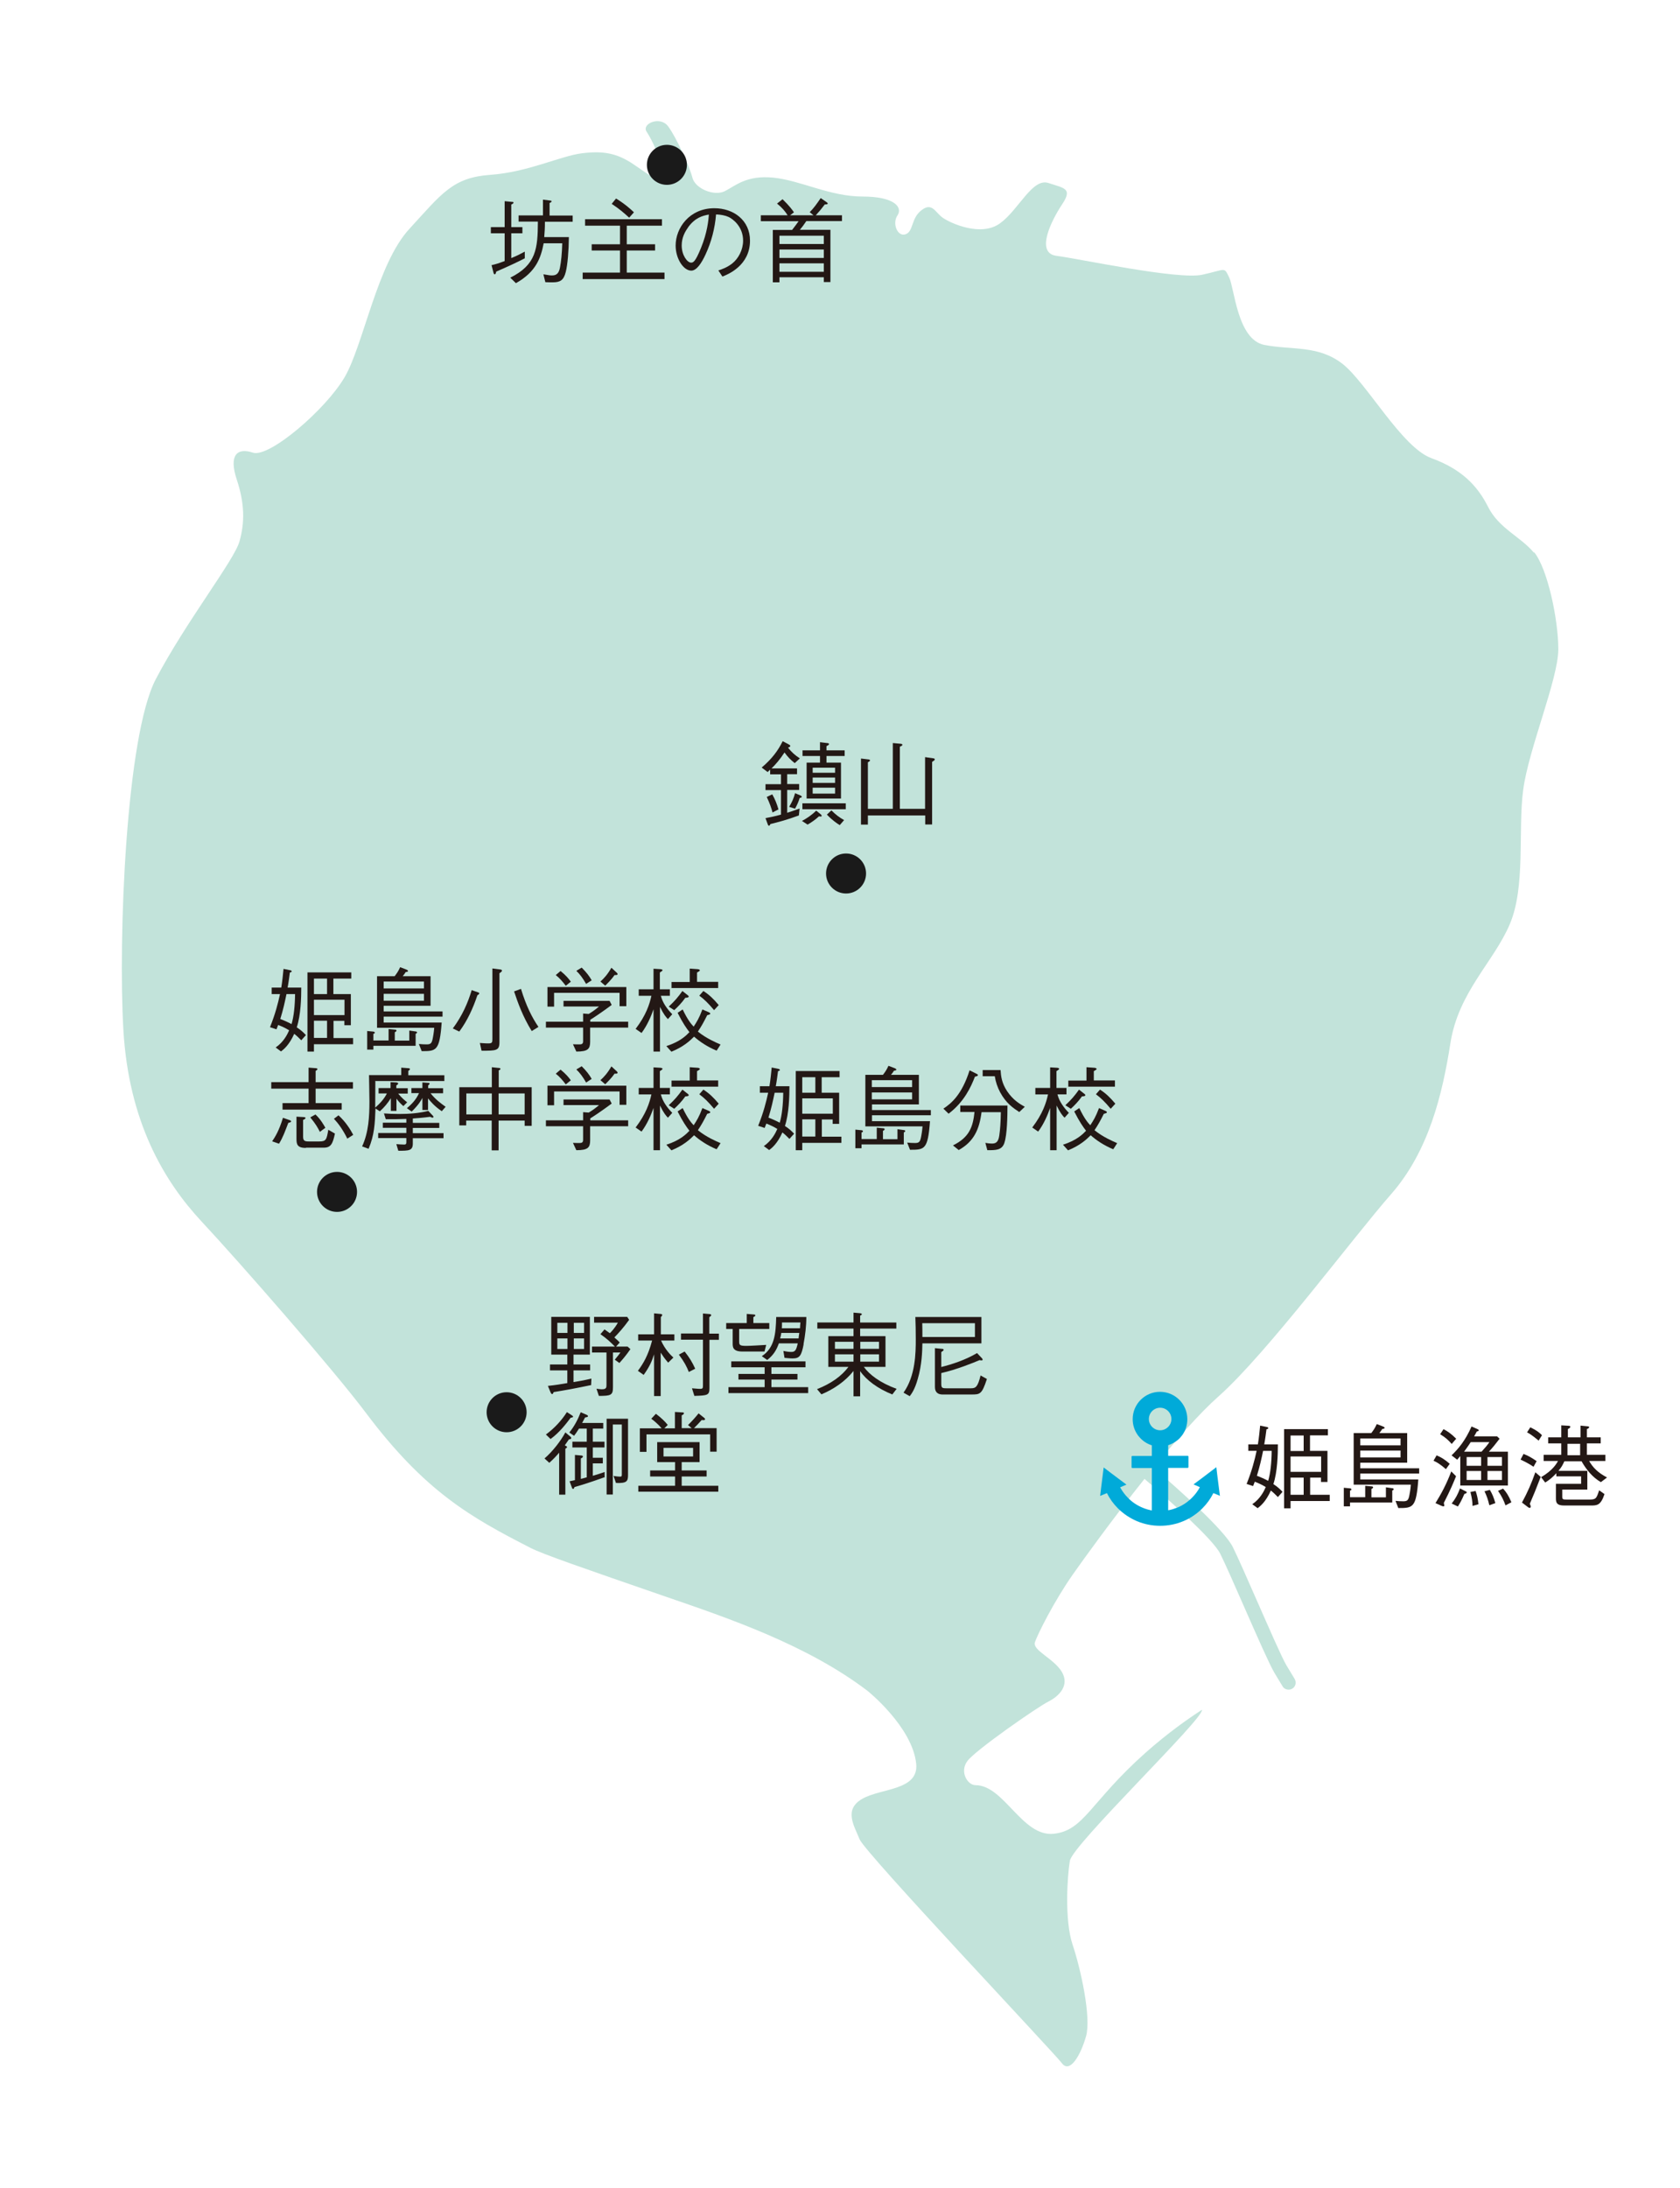 <?xml version="1.0" encoding="UTF-8"?><svg id="b" xmlns="http://www.w3.org/2000/svg" xmlns:xlink="http://www.w3.org/1999/xlink" viewBox="0 0 119.28 155.28"><defs><filter id="d" filterUnits="userSpaceOnUse"><feOffset dx="-1.42" dy="1.42"/><feGaussianBlur result="e" stdDeviation="2.83"/><feFlood flood-color="#929994" flood-opacity=".85"/><feComposite in2="e" operator="in"/><feComposite in="SourceGraphic"/></filter></defs><g id="c"><path d="M110.33,37.81c-.96-1.15-2.49-1.72-3.26-3.26-.77-1.53-1.91-2.68-4.02-3.45-2.11-.77-4.6-5.36-6.32-6.7-1.72-1.34-3.64-.96-5.55-1.34-1.91-.38-2.11-4.02-2.49-4.79-.38-.77-.19-.57-1.91-.19-1.72.38-8.81-1.15-10.34-1.34-1.53-.19-.38-2.49.38-3.64.77-1.15.19-1.15-.96-1.53-1.15-.38-2.11,1.91-3.45,2.87s-3.45,0-4.02-.38-.77-1.15-1.53-.57c-.77.57-.57,1.53-1.15,1.72-.57.19-.96-.77-.57-1.34.38-.57-.19-1.34-2.49-1.34s-4.4-1.15-6.32-1.34c-1.91-.19-2.68.57-3.45.96-.77.38-2.11-.19-2.3-.96-.19-.77-1.15-2.87-1.72-3.64-.57-.77-1.91-.19-1.53.38.38.57,1.15,2.11.96,2.87-.19.77-.77.19-1.91-.57-1.15-.77-2.11-.96-3.64-.77-1.53.19-3.83,1.34-6.51,1.53-2.68.19-3.45,1.34-5.74,3.83-2.3,2.49-3.26,8.23-4.6,10.53-1.34,2.3-5.36,5.74-6.51,5.36s-1.72.19-1.15,1.91c.57,1.72.57,3.06.19,4.4-.38,1.34-3.83,5.74-5.94,9.77-2.11,4.02-2.68,18.38-2.3,24.89.38,6.51,2.87,10.72,5.55,13.6,2.68,2.87,9.38,10.53,11.68,13.6,4.2,5.59,7.44,7.4,11.68,9.57.88.45,3.78,1.45,9.57,3.45,4.45,1.53,10.05,3.42,14.36,6.7,0,0,3.18,2.55,3.45,5.17.19,1.91-2.49,1.72-3.83,2.49-1.34.77-.57,1.91-.19,2.87.38.96,13.79,15.13,14.36,15.89.57.77,1.34-.57,1.72-1.91.38-1.34-.38-4.79-.96-6.51-.57-1.72-.38-4.79-.19-5.94.19-1.15,9.57-10.15,9.38-10.72-.96.62-2.41,1.63-4.02,3.06-3.91,3.48-4.35,5.52-6.51,5.74-2.24.23-3.52-3.45-5.55-3.45-.57,0-1.15-.96-.57-1.72.57-.77,4.98-3.83,5.74-4.21s1.53-1.15.96-2.11c-.57-.96-2.11-1.53-1.91-2.11s1.34-2.87,2.68-4.79c.75-1.07,2.82-3.94,5.1-6.8,1.9,1.64,4.88,4.32,5.37,5.3.33.66.99,2.15,1.68,3.73.94,2.14,1.83,4.16,2.17,4.73l.58.96c.09.16.26.24.43.24.09,0,.18-.02.26-.07.24-.14.31-.45.17-.69l-.58-.96c-.31-.51-1.26-2.69-2.11-4.62-.7-1.59-1.36-3.1-1.7-3.78-.61-1.23-3.91-4.15-5.63-5.63,1.61-1.98,3.27-3.87,4.61-5.06,3.45-3.06,9.57-11.3,12.26-14.36,2.68-3.06,3.64-7.09,4.21-10.72s3.06-5.74,4.21-8.43.57-6.7.96-9.57c.38-2.87,2.49-7.85,2.49-9.96s-.77-5.74-1.72-6.89Z" style="fill:#c2e3da; filter:url(#d); stroke-width:0px;"/><path d="M88.91,106.77c.56-.38.83-.92.96-1.22-.27-.16-.43-.24-.78-.38-.03.09-.08.21-.12.31l-.46-.15c.38-.95.57-1.7.71-2.35h-.59v-.46h.68c.07-.41.13-1.01.16-1.33l.49.1s.09.02.09.08c0,.03-.02.05-.13.08-.02.16-.1.77-.16,1.07h.97c0,.7-.03,1.95-.32,2.82.32.21.47.36.65.55l-.33.37c-.21-.21-.31-.31-.5-.46-.36.8-.75,1.11-.94,1.25l-.39-.29ZM89.68,102.98c-.12.58-.23,1.09-.44,1.77.25.09.56.23.8.36.16-.53.24-1.28.25-2.13h-.61ZM93.02,104.88v1.22h1.39v.44h-2.78v.52h-.46v-5.62h3.11v.44h-1.27v1.1h1.24v2.21h-.46v-.31h-.78ZM92.56,101.89h-.93v1.1h.93v-1.1ZM93.8,104.47v-1.09h-2.17v1.09h2.17ZM92.56,106.1v-1.22h-.93v1.22h.93Z" style="fill:#231815; stroke-width:0px;"/><path d="M98.41,105.57l.42.06c.07,0,.12.03.12.07s-.02.06-.1.1v.85h-3v.27h-.44v-1.32l.42.04c.08,0,.12.04.12.08s-.04.07-.1.08v.47h1.08v-.81l.42.04c.07,0,.14.01.14.07s-.07.09-.12.12v.59h1.03v-.71ZM99.91,101.73v2.09h-3.33v.4h4.18v.37h-4.18v.42h4.12c-.15,2.02-.38,2.03-1.42,2.03l-.2-.51c.16.02.39.03.56.03.3,0,.36-.1.43-.45.01-.07.07-.34.1-.73h-4.06v-3.66h1.25c.16-.21.26-.35.39-.64l.42.16s.14.05.14.11c0,.05-.06.06-.17.08-.07.12-.12.18-.21.29h1.98ZM99.44,102.59v-.49h-2.86v.49h2.86ZM99.44,103.45v-.49h-2.86v.49h2.86Z" style="fill:#231815; stroke-width:0px;"/><path d="M102.66,104.28c-.4-.35-.64-.49-.88-.6l.22-.38c.33.14.59.3.93.6l-.27.38ZM102.51,106.68c.03.14.04.16.04.18,0,.04-.03.06-.07.06-.05,0-.1-.03-.14-.04l-.42-.19c.42-.68.79-1.37,1.12-2.25l.34.34c-.16.4-.38.94-.87,1.9ZM103.07,102.49c-.25-.29-.46-.47-.82-.69l.24-.36c.29.15.55.33.9.68l-.32.37ZM103.68,105.43v-2.08c-.07.08-.08.1-.22.26l-.4-.31c.49-.47.98-1.05,1.42-2.05l.47.21s.04.03.04.07c0,.03,0,.04-.14.08-.08.16-.12.22-.19.34h1.63l.18.17c-.28.37-.49.63-.76.92h1.35v2.4h-3.39ZM103.97,106.04c-.2.47-.33.68-.46.89l-.44-.21c.27-.35.42-.62.59-1.07l.38.19c.06.03.1.05.1.08,0,.08-.13.11-.18.12ZM104.42,102.36c-.17.27-.33.48-.47.68h1.24c.25-.27.4-.45.56-.68h-1.32ZM105.16,103.42h-1.03v.62h1.03v-.62ZM105.16,104.41h-1.03v.64h1.03v-.64ZM104.55,106.88c-.01-.32-.04-.54-.15-.98l.37-.07c.09.27.16.53.2.94l-.42.12ZM105.74,106.83c-.1-.42-.18-.64-.34-.98l.38-.1c.18.31.27.52.39.94l-.42.15ZM106.64,103.42h-1.03v.62h1.03v-.62ZM106.64,104.41h-1.03v.64h1.03v-.64ZM106.89,106.85c-.13-.36-.26-.64-.53-1.03l.36-.16c.22.24.39.49.59.97l-.42.22Z" style="fill:#231815; stroke-width:0px;"/><path d="M108.88,104.11c-.29-.2-.57-.34-.92-.51l.21-.4c.33.12.58.27.93.51l-.22.4ZM108.61,106.73c.03.05.07.14.07.21s-.05.09-.08.09c-.03,0-.05-.01-.12-.06l-.42-.32c.41-.76.66-1.33.95-2.15l.38.33c-.31.81-.53,1.35-.77,1.9ZM109.25,102.26c-.49-.41-.7-.53-.83-.59l.23-.36c.53.25.73.46.83.56l-.24.39ZM113.66,105.2c-.59-.34-1.03-.88-1.37-1.48h-1.22c-.16.34-.18.38-.42.68h2.05v1.33h-1.78v.49c0,.2.03.22.36.22h1.51c.53,0,.55-.06.75-.66l.38.27c-.27.81-.53.81-.99.81h-1.87c-.51,0-.59-.18-.59-.5v-1.04h1.79v-.53h-1.76v-.22c-.27.29-.46.45-.79.66l-.29-.38c.83-.49,1.08-.94,1.2-1.15h-1.02v-.44h1.25v-.81h-.93v-.43h.93v-.85l.51.03c.08.01.13.01.13.07,0,.08-.08.12-.17.16v.59h.9v-.83l.51.05s.1,0,.1.06c0,.07-.11.12-.16.13v.59h.98v.43h-.98v.81h1.31v.44h-1.15c.25.44.6.82,1.27,1.17l-.41.31ZM112.19,102.48h-.9v.81h.9v-.81Z" style="fill:#231815; stroke-width:0px;"/><path d="M37.25,18.34c-.51.26-1.03.51-2.02.94-.01.07-.04.19-.11.19-.05,0-.07-.07-.08-.1l-.14-.55c.31-.07.47-.12.93-.29v-1.97h-.98v-.44h.98v-1.84l.52.05c.06,0,.11.01.11.05,0,.06-.06.08-.16.14v1.6h.79v.44h-.79v1.76c.39-.16.63-.28.96-.46v.47ZM38.69,15.73c0,.51-.02.71-.05,1.1h1.75c-.01.98-.09,1.96-.22,2.47-.15.6-.4.74-.94.74-.09,0-.25,0-.51-.01l-.14-.56c.46.08.49.08.63.08.33,0,.48-.19.55-.57.08-.41.14-.99.16-1.71h-1.32c-.2,1.03-.53,2.02-1.97,2.83l-.4-.39c1.84-.92,1.95-2.05,1.96-3.98h-1.37v-.44h1.73v-1.12l.49.06c.1.01.12.03.12.06,0,.06-.09.1-.14.12v.89h1.64v.44h-1.96Z" style="fill:#231815; stroke-width:0px;"/><path d="M41.37,19.81v-.46h2.65v-1.57h-2.01v-.44h2.01v-1.32h-2.48v-.46h5.46v.46h-2.5v1.32h2.01v.44h-2.01v1.57h2.68v.46h-5.8ZM43.74,14.09c.68.42,1.07.79,1.27.98l-.34.38c-.37-.34-.72-.64-1.24-.98l.31-.38Z" style="fill:#231815; stroke-width:0px;"/><path d="M50.99,19.2c.25-.08.63-.21,1-.5.44-.35.77-.97.77-1.62,0-1-.73-1.54-1.03-1.68-.24-.11-.56-.17-.89-.18-.08.98-.33,1.95-.75,2.85-.27.58-.62,1.14-1.01,1.14-.55,0-1.11-.84-1.11-1.78,0-1.25.98-2.65,2.75-2.65,1.37,0,2.53.86,2.53,2.3,0,1.77-1.57,2.4-1.96,2.55l-.29-.44ZM48.85,16.15c-.21.29-.45.71-.45,1.27,0,.7.4,1.22.66,1.22.14,0,.29,0,.71-1.04.45-1.1.53-1.97.56-2.37-.46.08-.99.23-1.48.91Z" style="fill:#231815; stroke-width:0px;"/><path d="M59.78,15.27v.42h-2.53c-.18.27-.29.42-.46.62h2.17v3.71h-.47v-.34h-3.15v.36h-.47v-3.72h1.37c.22-.28.37-.49.46-.62h-2.68v-.42h1.9c-.18-.29-.39-.54-.75-.83l.39-.31c.49.47.71.78.81.93l-.27.21h1.66l-.27-.22c.27-.27.49-.57.78-1l.42.29s.08.06.08.09c0,.07-.12.07-.21.07-.24.32-.4.51-.64.77h1.87ZM58.49,16.73h-3.15v.59h3.15v-.59ZM58.49,17.71h-3.15v.6h3.15v-.6ZM58.49,18.69h-3.15v.6h3.15v-.6Z" style="fill:#231815; stroke-width:0px;"/><path d="M19.57,74.35c.56-.38.83-.92.96-1.22-.27-.16-.43-.24-.78-.38-.03.09-.08.21-.12.31l-.46-.15c.38-.95.57-1.7.71-2.35h-.59v-.46h.68c.07-.41.13-1.01.16-1.33l.49.1s.09.02.09.08c0,.03-.02.05-.13.08-.02.16-.1.77-.16,1.07h.97c0,.7-.03,1.95-.32,2.82.32.21.47.36.65.55l-.33.37c-.21-.21-.31-.31-.5-.46-.36.8-.75,1.11-.94,1.25l-.39-.29ZM20.34,70.56c-.12.58-.23,1.09-.44,1.77.25.09.56.23.8.36.16-.53.24-1.28.25-2.13h-.61ZM23.68,72.46v1.22h1.39v.44h-2.78v.52h-.46v-5.62h3.11v.44h-1.27v1.1h1.24v2.21h-.46v-.31h-.78ZM23.22,69.46h-.93v1.1h.93v-1.1ZM24.46,72.05v-1.09h-2.17v1.09h2.17ZM23.22,73.67v-1.22h-.93v1.22h.93Z" style="fill:#231815; stroke-width:0px;"/><path d="M29.07,73.15l.42.06c.07,0,.12.03.12.07s-.02.06-.1.1v.85h-3v.27h-.44v-1.32l.42.04c.08,0,.12.04.12.08s-.04.07-.1.08v.47h1.08v-.81l.42.04c.07,0,.14.01.14.07s-.07.09-.12.12v.59h1.03v-.71ZM30.57,69.3v2.09h-3.33v.4h4.18v.37h-4.18v.42h4.12c-.15,2.02-.38,2.03-1.42,2.03l-.2-.51c.16.02.39.03.56.03.3,0,.36-.1.43-.45.01-.07.07-.34.1-.73h-4.06v-3.66h1.25c.16-.21.26-.35.39-.64l.42.16s.14.05.14.11c0,.05-.06.06-.17.08-.07.12-.12.18-.21.29h1.98ZM30.1,70.16v-.49h-2.86v.49h2.86ZM30.1,71.03v-.49h-2.86v.49h2.86Z" style="fill:#231815; stroke-width:0px;"/><path d="M33.9,70.63c-.31.92-.71,1.81-1.29,2.59l-.46-.22c.68-.92,1.07-1.82,1.34-2.72l.44.15s.1.03.1.08c0,.05-.08.1-.13.13ZM35.46,69.07v4.91c0,.6-.23.6-1.27.6l-.12-.55c.36.03.55.03.6.03.27,0,.29-.07.29-.31v-5.01l.54.07c.06,0,.14.03.14.08,0,.07-.1.14-.18.19ZM37.75,73.18c-.64-1.04-.98-2-1.25-2.81l.49-.18c.37,1.22.79,2.04,1.24,2.7l-.47.29Z" style="fill:#231815; stroke-width:0px;"/><path d="M41.9,72.94v1c0,.51-.15.7-.98.7l-.24-.52c.21.01.33.01.41.01.17,0,.31,0,.31-.22v-.97h-2.64v-.42h2.64v-.58l.4.03c.31-.19.47-.31.73-.53h-2.52v-.4h3.27l.15.29c-.7.52-1.27.9-1.52,1.05v.14h2.69v.42h-2.69ZM43.99,71.42v-.95h-4.65v.98h-.47v-1.39h5.6v1.36h-.47ZM40.17,69.97c-.21-.28-.44-.55-.71-.76l.34-.29c.38.31.57.54.73.76l-.36.29ZM41.62,69.85c-.25-.44-.45-.7-.7-.94l.38-.23c.34.34.54.6.71.9l-.4.26ZM43.63,69.21c-.23.34-.55.64-.66.75l-.34-.29c.26-.23.51-.51.78-.98l.39.36s.05.06.05.09c0,.07-.1.07-.22.07Z" style="fill:#231815; stroke-width:0px;"/><path d="M47.42,72.33c-.14-.14-.3-.33-.56-.86v3.17h-.46v-3c-.18.51-.44,1.13-.85,1.68l-.42-.29c.74-.97.99-1.75,1.12-2.35h-.9v-.46h1.05v-1.46l.5.03s.14.01.14.08c0,.04-.12.11-.19.16v1.19h.71v.46h-.64c.13.51.45.94.81,1.31l-.32.36ZM50.87,74.57c-.65-.27-1.2-.64-1.59-.99-.31.31-.77.73-1.61,1.07l-.36-.4c.99-.31,1.43-.77,1.64-.99-.21-.27-.47-.64-.84-1.37l.36-.24c.36.75.6,1.03.78,1.22.22-.34.38-.58.62-1.22l.46.2s.1.05.1.09c0,.06-.05.07-.22.12-.24.48-.41.79-.66,1.16.58.48,1.31.79,1.61.92l-.27.42ZM48.66,70.82c-.27.38-.53.64-.79.88l-.39-.25c.43-.4.68-.7.97-1.11l.38.3s.07.05.07.09c0,.08-.16.09-.24.09ZM47.68,70.14v-.44h1.29v-.95l.57.04c.14.01.15.08.15.09,0,.04-.12.1-.2.15v.66h1.5v.44h-3.3ZM50.7,71.7c-.4-.48-.72-.79-1.05-1.03l.29-.33c.42.27.71.55,1.09,1l-.33.36Z" style="fill:#231815; stroke-width:0px;"/><path d="M21.92,75.78l.52.04s.1.01.1.06-.05.08-.13.13v.8h2.65v.46h-2.65v1.03h1.85v.46h-4.2v-.46h1.85v-1.03h-2.65v-.46h2.65v-1.03ZM19.33,81c.2-.3.48-.73.76-1.66l.46.16s.12.04.12.09c0,.06-.1.09-.2.11-.23.6-.39,1.05-.66,1.48l-.49-.17ZM21.73,81.48c-.62,0-.68-.25-.68-.64v-1.58l.51.03s.13,0,.13.06c0,.07-.09.11-.17.14v1.18c0,.29.1.35.39.35h.76c.49,0,.52-.14.64-.83l.47.27c-.15.69-.27,1-.78,1h-1.29ZM22.39,79.1c.36.32.63.8.71.95l-.39.29c-.14-.29-.31-.58-.68-1.03l.36-.2ZM24.04,79.17c.51.47.82.97,1.04,1.38l-.42.27c-.34-.68-.65-1.09-.95-1.41l.33-.25Z" style="fill:#231815; stroke-width:0px;"/><path d="M26.65,76.71c0,.47-.01,1.89-.01,1.91.33-.29.64-.62.83-1.01h-.59v-.38h.85v-.42l.4.02s.14.01.14.07c0,.07-.09.12-.13.14v.2h.81v.38h-.68c.23.29.48.5.64.62l-.27.27c-.23-.2-.37-.36-.49-.53v.87h-.4v-.9c-.23.36-.44.62-.78.93l-.31-.2c-.04,1.07-.08,1.9-.49,2.86l-.46-.17c.46-.99.52-2.11.52-3.19,0-.51-.03-1.66-.03-1.87h2.29v-.53l.5.04s.12,0,.12.07c0,.04-.1.1-.12.12v.31h2.56v.41h-4.87ZM29.31,80.78v.39c0,.51-.29.51-1.03.51l-.14-.47c.15.01.4.03.55.03s.16-.07.16-.18v-.28h-2v-.36h2v-.37h-1.67v-.36h1.67v-.27c-.48.02-1.09.03-1.46.02l-.13-.41c.27.02.67.04,1.07.04.7,0,1.4-.05,2.08-.22l.32.34s.05.06.05.08c0,.05-.04.06-.08.06-.04,0-.12-.04-.16-.06-.52.07-.96.1-1.23.12v.31h1.88v.36h-1.88v.37h2.18v.36h-2.18ZM31.35,78.86c-.49-.33-.78-.67-.96-.9v.83h-.4v-.86c-.09.17-.25.47-.76.97l-.34-.24c.32-.27.64-.58.86-1.07h-.54v-.36h.78v-.4l.39.03c.05,0,.12,0,.12.06,0,.04-.07.09-.1.12v.2h1.06v.36h-.89c.35.44.72.71,1.07.96l-.28.32Z" style="fill:#231815; stroke-width:0px;"/><path d="M37.25,79.91v-.37h-1.85v2.11h-.49v-2.11h-1.81v.34h-.49v-2.71h2.31v-1.42l.46.05c.08,0,.15.01.15.07,0,.05-.05.08-.12.1v1.2h2.34v2.74h-.49ZM34.92,77.61h-1.81v1.49h1.81v-1.49ZM37.25,77.61h-1.85v1.49h1.85v-1.49Z" style="fill:#231815; stroke-width:0px;"/><path d="M41.9,79.94v1c0,.51-.15.7-.98.7l-.24-.52c.21.01.33.01.41.01.17,0,.31,0,.31-.22v-.97h-2.64v-.42h2.64v-.58l.4.03c.31-.19.47-.31.73-.53h-2.52v-.4h3.27l.15.29c-.7.52-1.27.9-1.52,1.05v.14h2.69v.42h-2.69ZM43.99,78.42v-.95h-4.65v.98h-.47v-1.39h5.6v1.36h-.47ZM40.17,76.97c-.21-.28-.44-.55-.71-.76l.34-.29c.38.31.57.54.73.76l-.36.29ZM41.62,76.85c-.25-.44-.45-.7-.7-.94l.38-.23c.34.34.54.6.71.9l-.4.26ZM43.63,76.21c-.23.34-.55.64-.66.75l-.34-.29c.26-.23.51-.51.78-.98l.39.36s.05.06.05.09c0,.07-.1.07-.22.07Z" style="fill:#231815; stroke-width:0px;"/><path d="M47.42,79.33c-.14-.14-.3-.33-.56-.86v3.17h-.46v-3c-.18.51-.44,1.13-.85,1.68l-.42-.29c.74-.97.99-1.75,1.12-2.35h-.9v-.46h1.05v-1.46l.5.03s.14.01.14.08c0,.04-.12.11-.19.16v1.19h.71v.46h-.64c.13.51.45.94.81,1.31l-.32.36ZM50.87,81.57c-.65-.27-1.2-.64-1.59-.99-.31.31-.77.73-1.61,1.07l-.36-.4c.99-.31,1.43-.77,1.64-.99-.21-.27-.47-.64-.84-1.37l.36-.24c.36.75.6,1.03.78,1.22.22-.34.38-.58.62-1.22l.46.2s.1.05.1.09c0,.06-.05.07-.22.12-.24.48-.41.79-.66,1.16.58.48,1.31.79,1.61.92l-.27.42ZM48.66,77.82c-.27.38-.53.64-.79.88l-.39-.25c.43-.4.68-.7.97-1.11l.38.3s.07.05.07.09c0,.08-.16.09-.24.09ZM47.68,77.14v-.44h1.29v-.95l.57.04c.14.01.15.08.15.09,0,.04-.12.1-.2.15v.66h1.5v.44h-3.3ZM50.7,78.7c-.4-.48-.72-.79-1.05-1.03l.29-.33c.42.27.71.55,1.09,1l-.33.36Z" style="fill:#231815; stroke-width:0px;"/><path d="M54.23,81.35c.56-.38.83-.92.96-1.22-.27-.16-.43-.24-.78-.38-.03.09-.08.21-.12.31l-.46-.15c.38-.95.57-1.7.71-2.35h-.59v-.46h.68c.07-.41.13-1.01.16-1.33l.49.1s.09.02.09.08c0,.03-.02.05-.13.08-.02.16-.1.77-.16,1.07h.97c0,.7-.03,1.95-.32,2.82.32.21.47.36.65.55l-.33.37c-.21-.21-.31-.31-.5-.46-.36.8-.75,1.11-.94,1.25l-.39-.29ZM55,77.56c-.12.58-.23,1.09-.44,1.77.25.09.56.23.8.36.16-.53.24-1.28.25-2.13h-.61ZM58.35,79.46v1.22h1.39v.44h-2.78v.52h-.46v-5.62h3.11v.44h-1.27v1.1h1.24v2.21h-.46v-.31h-.78ZM57.89,76.46h-.93v1.1h.93v-1.1ZM59.13,79.05v-1.09h-2.17v1.09h2.17ZM57.89,80.67v-1.22h-.93v1.22h.93Z" style="fill:#231815; stroke-width:0px;"/><path d="M63.73,80.15l.42.06c.07,0,.12.03.12.07s-.02.06-.1.1v.85h-3v.27h-.44v-1.32l.42.04c.08,0,.12.04.12.08s-.04.07-.1.08v.47h1.08v-.81l.42.04c.07,0,.14.01.14.07s-.07.09-.12.12v.59h1.03v-.71ZM65.24,76.3v2.09h-3.33v.4h4.18v.37h-4.18v.42h4.12c-.15,2.02-.38,2.03-1.42,2.03l-.2-.51c.16.02.39.03.56.03.3,0,.36-.1.43-.45.01-.07.07-.34.1-.73h-4.06v-3.66h1.25c.16-.21.26-.35.39-.64l.42.16s.14.05.14.11c0,.05-.06.06-.17.08-.07.12-.12.18-.21.29h1.98ZM64.76,77.16v-.49h-2.86v.49h2.86ZM64.76,78.03v-.49h-2.86v.49h2.86Z" style="fill:#231815; stroke-width:0px;"/><path d="M69.22,76.42c-.27.71-.76,1.79-1.87,2.63l-.37-.36c.55-.36,1.31-.98,1.86-2.72l.46.23c.08.04.13.06.13.11,0,.06-.07.08-.21.11ZM71.31,81.13c-.18.51-.59.51-1.21.51l-.14-.52c.12.02.29.05.48.05.31,0,.45-.16.51-.58.06-.41.1-.94.11-1.65h-1.37c-.16,1.24-.55,2.09-1.62,2.69l-.41-.33c1.16-.57,1.42-1.31,1.53-2.37h-1.01v-.46h3.35c0,.73-.02,2.07-.22,2.65ZM72.38,78.94c-.44-.29-.94-.62-1.37-1.41-.19-.36-.32-.74-.38-1.14h-.86v-.44h1.27c.03.42.07.91.47,1.51.42.62.88.89,1.25,1.1l-.39.37Z" style="fill:#231815; stroke-width:0px;"/><path d="M75.58,79.33c-.14-.14-.3-.33-.56-.86v3.17h-.46v-3c-.18.51-.44,1.13-.85,1.68l-.42-.29c.74-.97.99-1.75,1.12-2.35h-.9v-.46h1.05v-1.46l.5.03s.14.01.14.08c0,.04-.12.11-.19.16v1.19h.71v.46h-.64c.13.51.45.94.81,1.31l-.32.36ZM79.03,81.57c-.65-.27-1.2-.64-1.59-.99-.31.31-.77.73-1.61,1.07l-.36-.4c.99-.31,1.43-.77,1.64-.99-.21-.27-.47-.64-.84-1.37l.36-.24c.36.75.6,1.03.78,1.22.22-.34.38-.58.62-1.22l.46.2s.1.05.1.09c0,.06-.05.07-.22.12-.24.48-.41.79-.66,1.16.58.48,1.31.79,1.61.92l-.27.42ZM76.82,77.82c-.27.38-.53.64-.79.88l-.39-.25c.43-.4.68-.7.97-1.11l.38.3s.07.05.07.09c0,.08-.16.09-.24.09ZM75.85,77.14v-.44h1.29v-.95l.57.04c.14.01.15.08.15.09,0,.04-.12.1-.2.15v.66h1.5v.44h-3.3ZM78.86,78.7c-.4-.48-.72-.79-1.05-1.03l.29-.33c.42.27.71.55,1.09,1l-.33.36Z" style="fill:#231815; stroke-width:0px;"/><path d="M41.98,98.31c-1.2.25-1.81.36-2.67.5-.02.04-.05.14-.1.14-.07,0-.1-.08-.12-.12l-.19-.46c.56-.06.93-.12,1.38-.2v-.9h-1.23v-.42h1.23v-.7h-1.14v-2.68h2.74v2.68h-1.16v.7h1.18v.42h-1.18v.83c.57-.09.86-.15,1.27-.25l-.02.46ZM40.29,93.89h-.72v.72h.72v-.72ZM40.29,95h-.72v.75h.72v-.75ZM41.47,93.89h-.73v.72h.73v-.72ZM41.47,95h-.73v.75h.73v-.75ZM43.97,96.74l-.32-.23c.25-.31.32-.39.4-.51h-.53v2.46c0,.57-.14.62-1,.62l-.17-.51c.08.01.26.04.39.04.32,0,.32-.14.32-.32v-2.29h-1.03v-.42h1.63c-.3-.3-.55-.55-1.03-.88l.29-.34c.16.11.2.14.38.27.1-.1.34-.34.57-.75h-1.69v-.41h2.35l.14.21c-.42.58-.75.94-1.05,1.25.25.22.28.25.38.36l-.26.29h.82l.2.18c-.32.46-.57.75-.78.98Z" style="fill:#231815; stroke-width:0px;"/><path d="M46.93,95.14c.29.66.7,1.05.88,1.22l-.37.36c-.26-.3-.36-.45-.53-.71v3.08h-.47v-2.96c-.15.47-.31.86-.74,1.46l-.41-.29c.38-.51.73-1.09,1.01-2.15h-.99v-.44h1.13v-1.49l.42.04c.09,0,.16.02.16.08,0,.04-.08.12-.1.15v1.22h.96v.44h-.94ZM48.91,97.39c-.16-.4-.31-.7-.71-1.24l.41-.22c.35.44.55.78.75,1.22l-.45.23ZM50.37,95.09v3.46c0,.49-.16.5-1.07.53l-.17-.54c.39.04.59.04.6.04.18,0,.18-.08.18-.27v-3.22h-1.56v-.44h1.56v-1.42l.46.04c.08,0,.13.05.13.08,0,.03-.1.12-.14.15v1.16h.68v.44h-.68Z" style="fill:#231815; stroke-width:0px;"/><path d="M52.48,94.33v.87c0,.27.03.33.51.33.26,0,1.1-.05,1.41-.07l-.12.47h-1.58c-.68,0-.68-.34-.68-.57v-1.03h-.46v-.42h1.46v-.65l.49.04c.12,0,.12.06.12.07,0,.04-.05.07-.14.12v.42h1.13v.42h-2.15ZM51.72,98.88v-.42h2.57v-.54h-1.86v-.4h1.86v-.47h-2.37v-.42h5.27v.42h-2.42v.47h1.85v.4h-1.85v.54h2.61v.42h-5.66ZM57.06,95.41c-.16.83-.29,1.01-.79,1.01-.21,0-.4-.03-.57-.04l-.08-.49c.14.03.36.07.57.07.28,0,.35-.16.45-.61h-1.34c-.16.45-.38.84-.83,1.18l-.38-.27c.91-.6.99-1.59,1.02-2.78h2.14c0,.65-.08,1.29-.2,1.93ZM55.47,94.61c-.01.12-.03.19-.08.39h1.31c0-.06.04-.33.05-.39h-1.27ZM55.52,93.87c0,.25,0,.3-.01.41h1.29c0-.08.02-.33.03-.41h-1.31Z" style="fill:#231815; stroke-width:0px;"/><path d="M63.36,98.98c-1.05-.42-1.85-1.02-2.29-1.66v1.79h-.47v-1.8c-.6.75-1.4,1.29-2.28,1.66l-.31-.37c.99-.39,1.74-.92,2.23-1.58h-1.43v-2.18h1.79v-.54h-2.57v-.43h2.57v-.7l.46.04s.13.01.13.07c0,.05-.05.07-.12.1v.49h2.57v.43h-2.57v.54h1.8v2.18h-1.54c.4.55,1.15,1.13,2.33,1.56l-.3.39ZM60.6,95.24h-1.32v.5h1.32v-.5ZM60.6,96.13h-1.32v.52h1.32v-.52ZM62.41,95.24h-1.33v.5h1.33v-.5ZM62.41,96.13h-1.33v.52h1.33v-.52Z" style="fill:#231815; stroke-width:0px;"/><path d="M65.49,95.34c-.01.62-.04,1.55-.33,2.54-.21.75-.44,1.05-.57,1.22l-.44-.25c.85-1.19.87-2.82.87-3.79,0-.51-.01-1.18-.03-1.58h4.69v1.87h-4.19ZM69.22,93.92h-3.74c.01.43.01.62.01.98h3.73v-.98ZM68.97,98.98h-2.05c-.27,0-.54-.11-.54-.53v-2.76l.49.05c.07,0,.13.02.13.07,0,.05-.07.09-.17.16v1.06c.72-.18,1.7-.49,2.54-.99l.36.38s.04.07.04.08c0,.05-.05.06-.08.06-.06,0-.12-.01-.14-.02-.42.18-1.62.67-2.72.92v.73c0,.31.04.35.36.35h1.75c.34,0,.48-.1.68-.91l.45.25c-.36,1.1-.49,1.1-1.11,1.1Z" style="fill:#231815; stroke-width:0px;"/><path d="M40.39,102.17c-.08.12-.14.21-.29.42.14.07.16.08.16.12,0,.05-.08.1-.12.12v3.26h-.44v-2.98c-.23.27-.42.47-.7.72l-.34-.31c.58-.5,1.16-1.25,1.48-1.85l.37.31s.05.05.05.09c0,.08-.12.09-.17.1ZM40.51,100.64c-.33.44-.8,1.05-1.42,1.5l-.33-.32c.6-.44,1.11-.99,1.49-1.59l.37.24s.07.05.07.08c0,.05-.08.07-.18.08ZM42.9,104.86c-.97.35-1.61.55-2.11.69-.04.1-.05.13-.1.13-.03,0-.06-.01-.08-.08l-.17-.46c.14-.03.16-.03.38-.08v-1.79l.46.04s.11.01.11.07-.07.1-.15.14v1.45c.22-.06.25-.06.42-.11v-2.12h-1.02v-.41h1.02v-.93h-.55c-.18.28-.24.37-.35.51l-.34-.23c.35-.43.61-.92.81-1.44l.46.2s.06.05.06.07c0,.06-.07.08-.21.1-.08.15-.11.21-.21.39h1.5v.4h-.74v.93h.83v.41h-.83v.73h.71v.4h-.71v.88c.26-.07.67-.21.84-.27v.39ZM43.73,105.25l-.17-.49c.11.02.31.05.48.05.11,0,.11-.06.11-.18v-3.52h-.64v4.97h-.44v-5.38h1.52v3.99c0,.45-.08.6-.86.57Z" style="fill:#231815; stroke-width:0px;"/><path d="M45.32,105.88v-.42h2.61v-.66h-1.77v-.43h1.77v-.59h-1.27v-1.42h3.01v1.42h-1.27v.59h1.77v.43h-1.77v.66h2.6v.42h-5.68ZM50.42,103.05v-1.24h-4.52v1.24h-.47v-1.67h1.54c-.25-.31-.58-.57-.73-.68l.33-.35c.38.29.63.53.84.79l-.24.24h.75v-1.16l.5.03c.05,0,.14,0,.14.06,0,.08-.12.13-.16.15v.91h.71l-.26-.22c.33-.33.54-.57.75-.83l.4.32s.06.05.06.1c0,.05-.08.06-.11.06s-.08,0-.13-.01c-.23.26-.31.34-.55.58h1.61v1.67h-.47ZM49.21,102.77h-2.1v.61h2.1v-.61Z" style="fill:#231815; stroke-width:0px;"/><circle cx="35.97" cy="100.24" r="1.42" style="fill:#1a1a1a; stroke-width:0px;"/><circle cx="23.93" cy="84.6" r="1.42" style="fill:#1a1a1a; stroke-width:0px;"/><path d="M56.43,54.17c-.29-.23-.49-.43-.73-.76-.32.49-.63.85-.92,1.13h1.81v.41h-.7v.7h.85v.42h-.85v1.62c.16-.05.47-.15.88-.3l-.05.49c-.87.32-1.45.47-2.02.61-.04.08-.06.12-.1.12-.06,0-.08-.07-.09-.1l-.16-.44c.27-.05.64-.12,1.1-.25v-1.74h-1.1v-.42h1.1v-.7h-.77v-.33c-.08.08-.14.13-.18.17l-.42-.32c.73-.62,1.16-1.2,1.49-1.87l.4.21c.07.04.14.07.14.13,0,.05-.05.08-.16.12.25.31.48.53.84.76l-.37.34ZM54.85,57.67c-.08-.31-.2-.66-.41-1.1l.39-.19c.2.36.32.65.44,1.07l-.42.22ZM56.78,56.63c-.08.27-.18.49-.33.77l-.42-.13c.2-.33.32-.6.42-.97l.38.16c.06.03.1.07.1.1,0,.04-.07.06-.14.08ZM58.27,57.96s-.08-.01-.12-.02c-.26.24-.49.4-.81.59l-.4-.26c.33-.18.65-.38,1.01-.73l.3.24s.09.07.09.12c0,.03-.02.06-.07.06ZM56.97,57.44v-.42h3.08v.42h-3.08ZM58.68,53.66v.47h1.03v2.55h-2.44v-2.55h.95v-.47h-1.24v-.4h1.24v-.58l.48.06c.08,0,.16.02.16.07,0,.07-.12.12-.18.15v.3h1.29v.4h-1.29ZM59.29,54.49h-1.59v.36h1.59v-.36ZM59.29,55.19h-1.59v.38h1.59v-.38ZM59.29,55.91h-1.59v.42h1.59v-.42ZM59.63,58.57c-.2-.12-.53-.34-.92-.75l.32-.3c.31.31.55.49.9.69l-.31.36Z" style="fill:#231815; stroke-width:0px;"/><path d="M61.62,57.87v.66h-.49v-4.69l.5.06c.05,0,.14.02.14.07s-.05.08-.15.14v3.3h1.77v-4.67l.54.05c.07,0,.14.03.14.07,0,.06-.06.09-.18.14v4.41h1.79v-3.67l.55.08c.05,0,.14.02.14.08s-.07.1-.19.18v4.44h-.49v-.64h-4.06Z" style="fill:#231815; stroke-width:0px;"/><circle cx="60.07" cy="62" r="1.42" style="fill:#1a1a1a; stroke-width:0px;"/><circle cx="47.35" cy="11.7" r="1.42" style="fill:#1a1a1a; stroke-width:0px;"/><path d="M86.61,106.15h0s-.17-1.34-.17-1.34l-.08-.67h0s0,0,0,0l-1.08.82-.54.4h0s0,0,0,0l.41.18.04.02c-.15.28-.34.53-.56.75-.3.3-.64.53-1.02.69-.2.08-.41.15-.62.19-.02,0-.03,0-.05.01v-3.01h1.39s.05-.02.05-.05v-.76s-.02-.05-.05-.05h-1.39v-.75c.25-.08.48-.21.68-.37h0s.07-.06.11-.1c.01-.01.03-.03.04-.04.02-.02.04-.05.06-.07.01-.02.03-.03.04-.05.02-.02.04-.05.06-.07,0-.01.02-.02.02-.03.02-.03.04-.06.06-.09,0,0,0,0,0,0,.19-.3.29-.65.29-1.03,0-1.07-.87-1.94-1.94-1.94s-1.94.87-1.94,1.94c0,.42.13.81.36,1.13,0,0,.01.02.02.03.02.02.04.05.06.07.01.02.02.03.04.05.02.02.04.04.06.06.01.02.03.03.04.05.03.03.05.05.08.07.01,0,.02.02.03.03.2.17.42.29.67.37v.75h-1.39s-.05.02-.05.05v.76s.02.05.05.05h1.39v3.01c-.23-.04-.46-.11-.67-.2-.38-.16-.73-.39-1.02-.69-.21-.21-.39-.45-.54-.71,0-.01-.02-.03-.02-.04l.3-.13.15-.06h0s0,0,0,0l-1.08-.81-.54-.41h0s0,0,0,0l-.17,1.35-.08.67h0s0,0,0,0l.48-.2c.2.4.46.76.78,1.08.39.39.84.69,1.35.91.52.22,1.08.33,1.65.33s1.13-.11,1.65-.33c.5-.21.96-.52,1.35-.91.32-.32.58-.68.78-1.08l.32.13.16.07h0ZM82.37,99.92c.44,0,.8.36.8.8s-.36.8-.8.8-.8-.36-.8-.8.36-.8.8-.8Z" style="fill:#00aad9; stroke-width:0px;"/></g></svg>